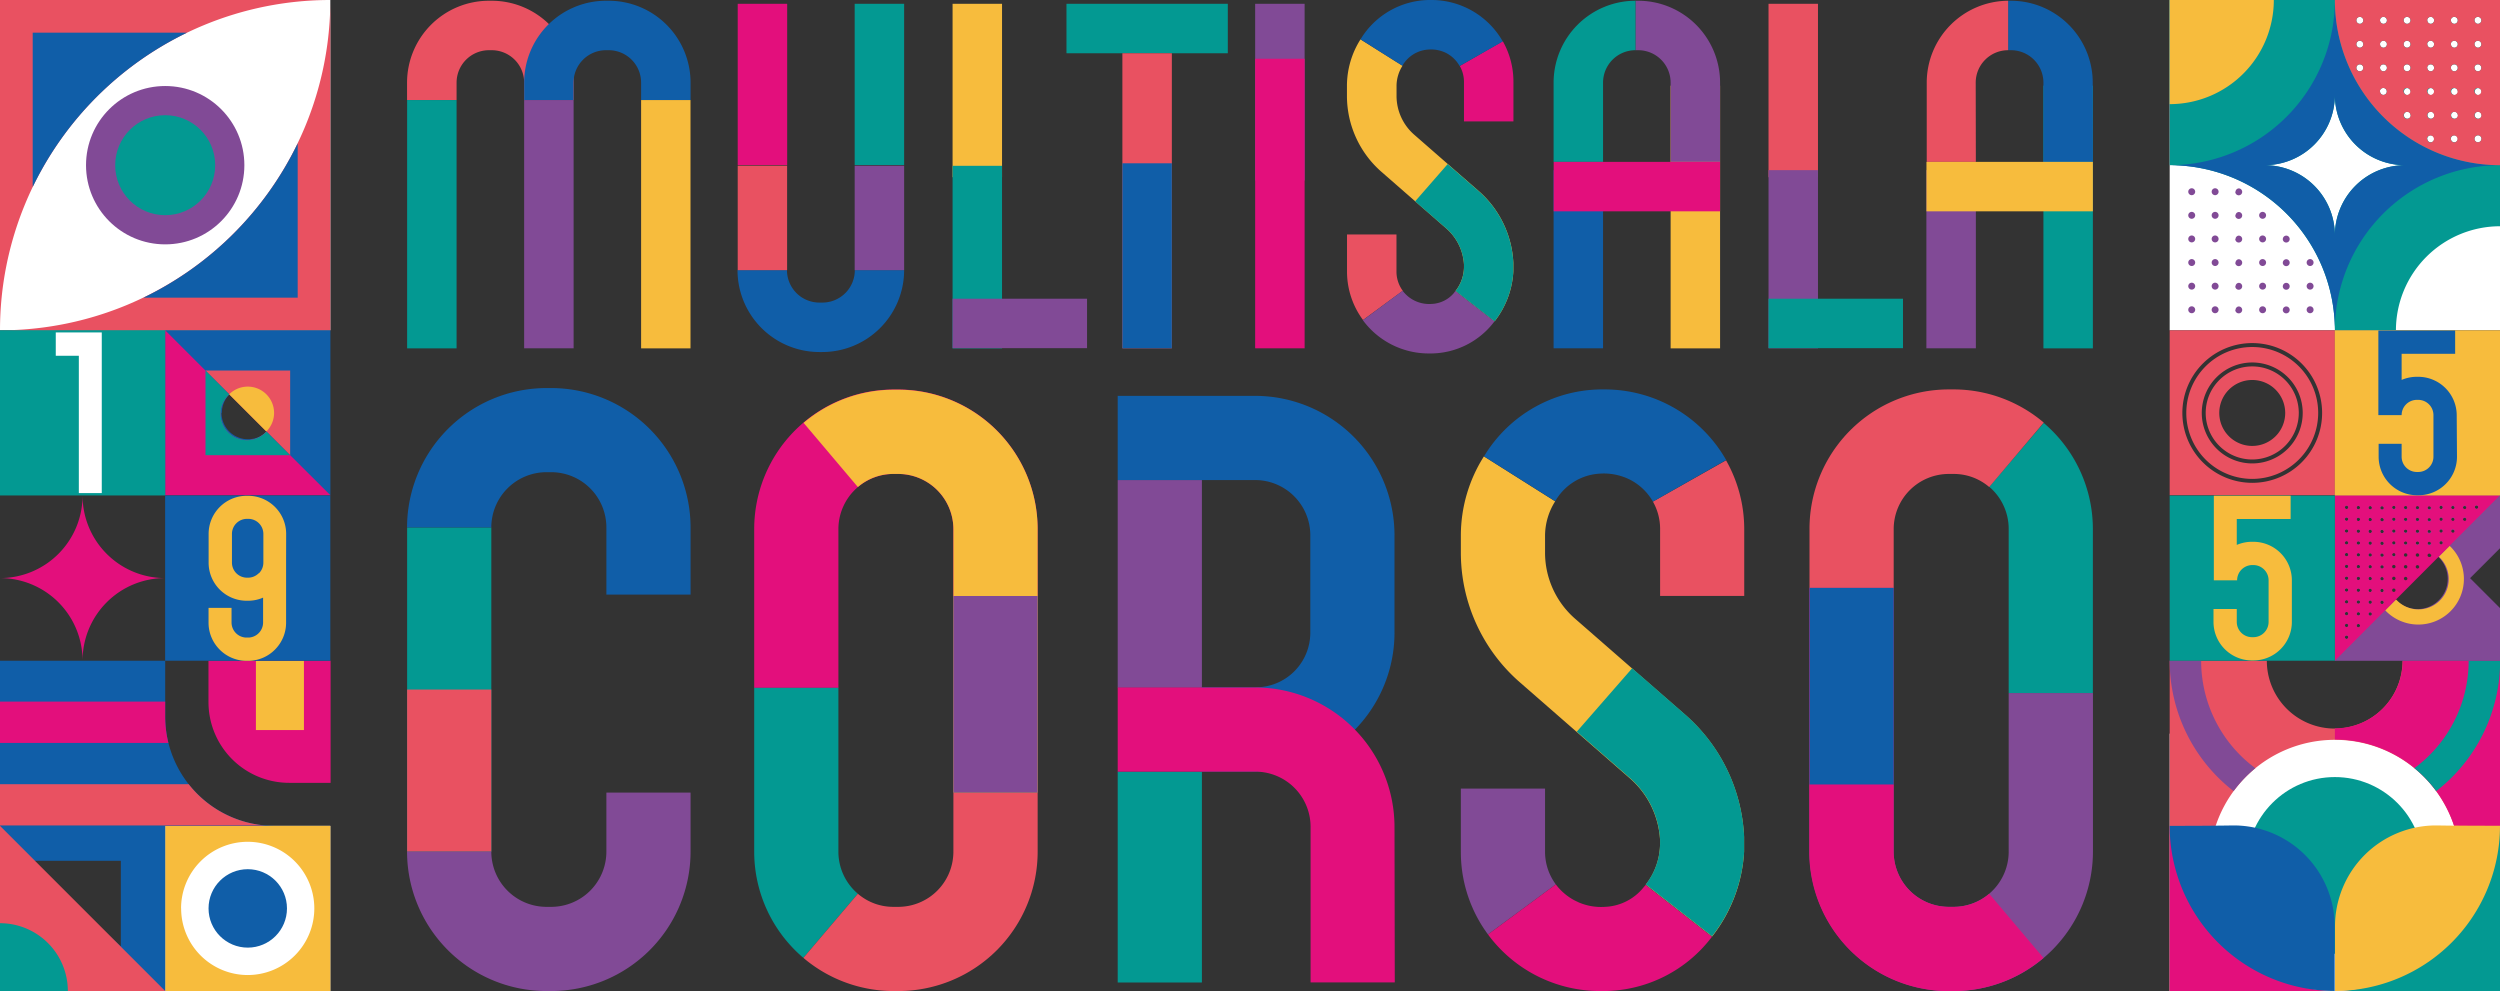 <svg xmlns="http://www.w3.org/2000/svg" xmlns:xlink="http://www.w3.org/1999/xlink" viewBox="0 0 368.5 146.08"><rect x="0" y="0" width="368.5" height="146.08" fill="#333333" stroke="none"/><defs><style>.cls-1{fill:#039992;}.cls-2{fill:#105ea8;}.cls-3{fill:#e95161;}.cls-4{fill:#f7bc3d;}.cls-5{fill:#814a96;}.cls-6{fill:#e30f7c;}.cls-7{fill:#fff;}.cls-8{clip-path:url(#clip-path);}.cls-9{clip-path:url(#clip-path-2);}.cls-10{clip-path:url(#clip-path-3);}</style><clipPath id="clip-path"><rect class="cls-1" y="48.69" width="24.35" height="24.34"></rect></clipPath><clipPath id="clip-path-2"><rect class="cls-2" x="24.34" y="73.05" width="24.35" height="24.34"></rect></clipPath><clipPath id="clip-path-3"><rect class="cls-1" x="319.81" y="73.05" width="24.35" height="24.34"></rect></clipPath></defs><title>Risorsa 3</title><g id="Livello_2" data-name="Livello 2"><g id="Livello_1-2" data-name="Livello 1"><path class="cls-2" d="M77.26,51.35v0Z"></path><path class="cls-3" d="M60,12.18A12.08,12.08,0,0,1,72.08.11h.4A12.08,12.08,0,0,1,84.55,12.18v2.57H77.26V12.18A4.78,4.78,0,0,0,72.48,7.4h-.4a4.78,4.78,0,0,0-4.78,4.78v2.57H60Z"></path><rect class="cls-1" x="60.01" y="14.75" width="7.29" height="36.6"></rect><rect class="cls-4" x="67.3" y="24.13" height="7.29"></rect><path class="cls-2" d="M94.5,51.35v0Z"></path><path class="cls-2" d="M77.26,12.18A12.08,12.08,0,0,1,89.32.11h.4a12.08,12.08,0,0,1,12.07,12.07v2.57H94.5V12.18A4.78,4.78,0,0,0,89.72,7.4h-.4a4.78,4.78,0,0,0-4.78,4.78v2.57H77.26Z"></path><polygon class="cls-5" points="77.26 14.75 84.55 14.75 84.55 14.75 84.55 51.34 77.26 51.34 77.26 14.75"></polygon><rect class="cls-4" x="94.5" y="14.75" width="7.28" height="36.6"></rect><rect class="cls-4" x="84.55" y="24.13" height="7.29"></rect><polygon class="cls-1" points="133.27 24.32 133.27 27.79 133.27 0.56 125.98 0.56 125.98 24.32 125.98 24.32 133.27 24.32"></polygon><path class="cls-2" d="M133.27,39.82H126a4.78,4.78,0,0,1-4.78,4.78h-.4A4.78,4.78,0,0,1,116,39.82h-7.29A12.08,12.08,0,0,0,120.8,51.89h.4a12.08,12.08,0,0,0,12.07-12.07Z"></path><polygon class="cls-5" points="125.98 39.82 133.27 39.82 133.27 31.33 133.27 24.42 125.98 24.42 125.98 24.42 125.98 39.82 125.98 39.82"></polygon><rect class="cls-6" x="108.74" y="0.56" width="7.29" height="23.77"></rect><rect class="cls-3" x="108.74" y="24.42" width="7.28" height="15.4"></rect><rect class="cls-4" x="125.98" y="20.57" height="3.84"></rect><rect class="cls-4" x="140.41" y="0.56" width="7.29" height="25.56"></rect><rect class="cls-1" x="140.41" y="24.44" width="7.29" height="26.91"></rect><rect class="cls-5" x="140.41" y="44.03" width="19.82" height="7.29"></rect><rect class="cls-1" x="157.2" y="0.56" width="23.78" height="7.29"></rect><rect class="cls-3" x="165.44" y="7.85" width="7.29" height="43.49"></rect><rect class="cls-2" x="165.44" y="24.07" width="7.29" height="27.27"></rect><rect class="cls-5" x="185.01" y="0.56" width="7.29" height="26.05"></rect><rect class="cls-6" x="185.01" y="8.66" width="7.29" height="42.68"></rect><path class="cls-4" d="M208.35,44.23l.4.19Z"></path><path class="cls-3" d="M206.77,42.86a4.74,4.74,0,0,1-.93-2.84V34.56h-7.29V40a12,12,0,0,0,2.36,7.17Z"></path><path class="cls-4" d="M200.54,5.8a12.81,12.81,0,0,0-2,6.83v1.5a14.88,14.88,0,0,0,5.1,11.21l9.55,8.34a7.64,7.64,0,0,1,2.6,5.32v.4a5.79,5.79,0,0,1-1.24,3.48l5.75,4.49A13.08,13.08,0,0,0,223.07,40h0V38.75A15,15,0,0,0,218,28.19l-9.55-8.34a7.59,7.59,0,0,1-2.6-5.72v-1.5a5.61,5.61,0,0,1,.88-2.94Z"></path><path class="cls-4" d="M208.91,44.49l.09,0Z"></path><path class="cls-4" d="M209.18,44.58l.11,0Z"></path><path class="cls-6" d="M215.17,9.72a4.77,4.77,0,0,1,.62,2.36v5.81h7.29V12.07a12.08,12.08,0,0,0-1.57-6Z"></path><path class="cls-5" d="M214.37,43.11A4.52,4.52,0,0,1,211,44.8a4.89,4.89,0,0,1-4.25-1.94l-5.86,4.34a12.06,12.06,0,0,0,9.71,4.9h.4a11.8,11.8,0,0,0,9.28-4.72l-5.75-4.49-.18.22Z"></path><path class="cls-2" d="M215.17,9.72l6.34-3.61A12.1,12.1,0,0,0,211,0h-.4A12,12,0,0,0,200.54,5.8l6.17,3.89a4.75,4.75,0,0,1,3.9-2.39,5,5,0,0,1,2.53.5,4.79,4.79,0,0,1,2,1.92Z"></path><path class="cls-1" d="M220.3,47.37l-5.75-4.49a5.79,5.79,0,0,0,1.24-3.48V39a7.64,7.64,0,0,0-2.6-5.32l-4.6-4,4.79-5.49,4.6,4a15,15,0,0,1,5.09,10.56V40h0A13.08,13.08,0,0,1,220.3,47.37Z"></path><rect class="cls-4" x="246.25" y="12.63" width="7.29" height="38.72"></rect><rect class="cls-2" x="229" y="25.08" width="7.29" height="26.26"></rect><path class="cls-5" d="M253.54,23.86h-7.29V12.18a4.78,4.78,0,0,0-4.78-4.78h-.4V.11h.4a12.08,12.08,0,0,1,12.07,12.07Z"></path><path class="cls-1" d="M236.29,23.86H229V12.18A12.08,12.08,0,0,1,241.07.11V7.4a4.78,4.78,0,0,0-4.78,4.78Z"></path><rect class="cls-6" x="229.01" y="23.86" width="24.53" height="7.29"></rect><rect class="cls-3" x="260.68" y="0.56" width="7.29" height="25.56"></rect><rect class="cls-5" x="260.68" y="25.08" width="7.29" height="26.26"></rect><rect class="cls-1" x="260.68" y="44.03" width="19.82" height="7.29"></rect><rect class="cls-1" x="301.2" y="12.63" width="7.29" height="38.72"></rect><rect class="cls-5" x="283.95" y="25.08" width="7.29" height="26.26"></rect><path class="cls-2" d="M308.49,23.86H301.2V12.18a4.78,4.78,0,0,0-4.78-4.78H296V.11h.4a12.08,12.08,0,0,1,12.07,12.07Z"></path><path class="cls-3" d="M291.24,23.86H284V12.18A12.08,12.08,0,0,1,296,.11V7.4a4.78,4.78,0,0,0-4.78,4.78Z"></path><rect class="cls-4" x="283.96" y="23.86" width="24.53" height="7.29"></rect><rect class="cls-1" x="60.01" y="77.74" width="12.41" height="47.79"></rect><rect class="cls-3" x="60.01" y="101.64" width="12.41" height="23.89"></rect><path class="cls-2" d="M101.79,87.64H89.38v-9.9a8.14,8.14,0,0,0-8.14-8.14h-.68a8.14,8.14,0,0,0-8.14,8.14H60A20.57,20.57,0,0,1,80.56,57.2h.68a20.57,20.57,0,0,1,20.55,20.55v9.9Z"></path><path class="cls-5" d="M81.24,146.08h-.68A20.57,20.57,0,0,1,60,125.53H72.42a8.14,8.14,0,0,0,8.14,8.14h.68a8.14,8.14,0,0,0,8.14-8.14v-8.7h12.41v8.7A20.57,20.57,0,0,1,81.24,146.08Z"></path><rect class="cls-1" x="164.75" y="113.73" width="12.41" height="31.09"></rect><rect class="cls-5" x="164.75" y="70.76" width="12.41" height="30.62"></rect><path class="cls-2" d="M185,58.35H164.75V70.76H185a8.14,8.14,0,0,1,8.14,8.14V93.31a8.05,8.05,0,0,1-8.14,8h-7.88v12.41H185a20.48,20.48,0,0,0,20.55-20.44V78.9A20.57,20.57,0,0,0,185,58.35Z"></path><path class="cls-6" d="M205.59,144.81H193.18V121.88a8.14,8.14,0,0,0-8.14-8.14H164.75V101.33H185a20.57,20.57,0,0,1,20.55,20.55Z"></path><path class="cls-4" d="M232,132.7q.33.18.68.32Q232.35,132.88,232,132.7Z"></path><path class="cls-5" d="M229.33,130.36a8.06,8.06,0,0,1-1.59-4.83v-9.29H215.33v9.29a20.39,20.39,0,0,0,4,12.21Z"></path><path class="cls-4" d="M218.73,67.27a21.81,21.81,0,0,0-3.4,11.62v2.56A25.34,25.34,0,0,0,224,100.55l16.26,14.19a13,13,0,0,1,4.43,9.05v.69a9.86,9.86,0,0,1-2.11,5.93l9.78,7.64a22.27,22.27,0,0,0,4.72-12.52h0v-2.16a25.46,25.46,0,0,0-8.67-18L232.17,91.2a12.93,12.93,0,0,1-4.43-9.74V78.9a9.55,9.55,0,0,1,1.49-5Z"></path><path class="cls-4" d="M233,133.14l.15.06Z"></path><path class="cls-4" d="M233.43,133.3l.18.05Z"></path><path class="cls-3" d="M243.64,73.94a8.13,8.13,0,0,1,1.06,4v9.9H257.1V78a20.56,20.56,0,0,0-2.68-10.15Z"></path><path class="cls-6" d="M242.27,130.79a7.69,7.69,0,0,1-5.71,2.88,8.33,8.33,0,0,1-7.23-3.31l-10,7.38a20.54,20.54,0,0,0,16.53,8.34h.68a20.1,20.1,0,0,0,15.8-8l-9.78-7.64Z"></path><path class="cls-2" d="M243.64,73.94l10.79-6.14a20.6,20.6,0,0,0-17.87-10.4h-.68a20.39,20.39,0,0,0-17.14,9.87l10.5,6.61a8.09,8.09,0,0,1,6.64-4.07,8.59,8.59,0,0,1,4.31.86,8.16,8.16,0,0,1,3.45,3.27Z"></path><path class="cls-1" d="M252.36,138l-9.78-7.64a9.86,9.86,0,0,0,2.11-5.93v-.69a13,13,0,0,0-4.43-9.05l-7.84-6.84,8.16-9.35,7.84,6.84a25.46,25.46,0,0,1,8.67,18v2.16h0A22.27,22.27,0,0,1,252.36,138Z"></path><path class="cls-1" d="M126.45,131.74a8.13,8.13,0,0,1-2.87-6.2V101.32H111.17v24.21a20.52,20.52,0,0,0,7.25,15.66Z"></path><path class="cls-6" d="M152.94,87.85V78A20.57,20.57,0,0,0,132.4,57.41h-.68A20.57,20.57,0,0,0,111.17,78v23.37h12.41V78a8.14,8.14,0,0,1,8.14-8.14h.68A8.14,8.14,0,0,1,140.53,78v9.9Z"></path><path class="cls-3" d="M118.42,141.19a20.57,20.57,0,0,0,13.3,4.89h.68a20.55,20.55,0,0,0,20.55-20.55v-8.7H140.53v8.7a8.13,8.13,0,0,1-8.14,8.14h-.68a8,8,0,0,1-5.26-1.93Z"></path><path class="cls-4" d="M152.94,116.83H140.53V78a8.14,8.14,0,0,0-8.14-8.14h-.68a8,8,0,0,0-5.26,1.93l-8-9.46a20.56,20.56,0,0,1,13.3-4.89h.68A20.55,20.55,0,0,1,152.95,78v38.88Z"></path><polyline class="cls-5" points="152.94 87.85 140.53 87.85 140.53 116.83 152.94 116.83 152.94 116.83"></polyline><path class="cls-1" d="M293.21,71.75a8.13,8.13,0,0,1,2.87,6.2v24.21h12.41V78a20.52,20.52,0,0,0-7.25-15.66Z"></path><path class="cls-5" d="M266.72,115.63v9.9a20.57,20.57,0,0,0,20.55,20.55h.68a20.57,20.57,0,0,0,20.55-20.55V102.16H296.08v23.37a8.14,8.14,0,0,1-8.14,8.14h-.68a8.14,8.14,0,0,1-8.14-8.14v-9.9Z"></path><path class="cls-3" d="M301.25,62.29a20.57,20.57,0,0,0-13.3-4.89h-.68A20.55,20.55,0,0,0,266.72,78v8.7h12.41V78a8.13,8.13,0,0,1,8.14-8.14h.68a8,8,0,0,1,5.26,1.93Z"></path><path class="cls-6" d="M266.72,86.65h12.41v38.88a8.14,8.14,0,0,0,8.14,8.14h.68a8,8,0,0,0,5.26-1.93l8,9.46a20.56,20.56,0,0,1-13.3,4.89h-.68a20.55,20.55,0,0,1-20.55-20.55V86.65Z"></path><polyline class="cls-2" points="266.72 115.63 279.13 115.63 279.13 86.65 266.72 86.65 266.72 86.65"></polyline><path class="cls-6" d="M24.35,85.21A12.17,12.17,0,0,1,12.17,73h0A12.17,12.17,0,0,1,0,85.21,12.17,12.17,0,0,1,12.17,97.39,12.17,12.17,0,0,1,24.35,85.21Z"></path><rect class="cls-7" width="48.69" height="48.69"></rect><path class="cls-3" d="M48.69,48.69H0A48.69,48.69,0,0,0,48.69,0ZM48.69,0H0V48.69A48.69,48.69,0,0,1,48.69,0Z"></path><path class="cls-2" d="M21.14,43.88H43.88V21.14A48.89,48.89,0,0,1,21.14,43.88Z"></path><path class="cls-2" d="M27.56,4.82H4.82V27.56A48.89,48.89,0,0,1,27.56,4.82Z"></path><circle class="cls-5" cx="24.35" cy="24.35" r="11.67"></circle><circle class="cls-1" cx="24.35" cy="24.35" r="7.37"></circle><path class="cls-7" d="M48.69,121.73H24.35v24.35H48.69Z"></path><path class="cls-4" d="M48.69,121.73H24.35v24.35H48.69Zm-22,12.17a9.82,9.82,0,1,1,9.82,9.82A9.82,9.82,0,0,1,26.7,133.9Z"></path><circle class="cls-2" cx="36.52" cy="133.9" r="5.78"></circle><path class="cls-2" d="M40.47,121.73a16.12,16.12,0,0,1-16.12-16.12V97.39H0v24.35H24.35"></path><path class="cls-6" d="M24.35,105.61v-2.19H0v6.09H24.82A16.15,16.15,0,0,1,24.35,105.61Z"></path><path class="cls-3" d="M27.81,115.59H0v6.09H39.15A16.09,16.09,0,0,1,27.81,115.59Z"></path><path class="cls-6" d="M42.62,97.39h6.07a0,0,0,0,1,0,0v18a0,0,0,0,1,0,0h-18a0,0,0,0,1,0,0v-6.07A11.9,11.9,0,0,1,42.62,97.39Z" transform="translate(-66.66 146.08) rotate(-90)"></path><rect class="cls-4" x="36.17" y="98.97" width="10.2" height="7.08" transform="translate(143.77 61.24) rotate(90)"></rect><path class="cls-2" d="M48.7,48.69H24.35V73H48.7Zm-16,12.17a3.88,3.88,0,1,1,3.88,3.88A3.88,3.88,0,0,1,32.65,60.86Z"></path><polygon class="cls-3" points="42.77 67.1 42.77 54.62 30.29 54.62 30.29 54.62 42.77 67.1 42.77 67.1"></polygon><path class="cls-4" d="M40.4,60.86a3.88,3.88,0,0,0-6.62-2.74l5.48,5.48A3.86,3.86,0,0,0,40.4,60.86Z"></path><path class="cls-6" d="M38.59,62.93l.67.67a3.88,3.88,0,1,1-5.48-5.48l-9.43-9.43V73H48.7Z"></path><path class="cls-1" d="M39.27,63.6a3.88,3.88,0,1,1-5.48-5.48l-3.5-3.5h0V67.1H42.76Z"></path><path class="cls-2" d="M24.35,146.08V121.73H0v24.35Zm-6.54-19.2V139.5L3.94,126.88Z"></path><polygon class="cls-3" points="0 121.73 24.35 146.08 0 146.08 0 121.73"></polygon><path class="cls-1" d="M10,146.08a10,10,0,0,0-10-10v10Z"></path><rect class="cls-1" y="48.69" width="24.35" height="24.34"></rect><g class="cls-8"><path class="cls-7" d="M15,49V72.68H11.62V52.44H8.22V49Z"></path></g><rect class="cls-2" x="24.34" y="73.05" width="24.35" height="24.34"></rect><g class="cls-9"><path class="cls-4" d="M42.17,82.86h0v8.9a5.6,5.6,0,0,1-1.65,4h0a5.57,5.57,0,0,1-3.68,1.64h-.77a5.58,5.58,0,0,1-3.68-1.64h0a5.6,5.6,0,0,1-1.65-4V89.6h3.39v2.16a2.23,2.23,0,0,0,2,2.21h.65a2.23,2.23,0,0,0,2-2.21V88.09a5.59,5.59,0,0,1-2.22.46h-.19a5.61,5.61,0,0,1-5.62-5.62V78.7a5.62,5.62,0,0,1,5.62-5.62h.19a5.62,5.62,0,0,1,5.62,5.62Zm-4,1.64a2.21,2.21,0,0,0,.65-1.57V78.7a2.22,2.22,0,0,0-2.22-2.22h-.19a2.21,2.21,0,0,0-1.57.65l-1.2-1.2,1.2,1.2a2.21,2.21,0,0,0-.65,1.57v4.23a2.22,2.22,0,0,0,2.22,2.22h.19A2.21,2.21,0,0,0,38.13,84.5Z"></path></g><rect class="cls-7" x="319.81" width="48.69" height="48.69"></rect><path class="cls-1" d="M368.5,33.35V0H319.81V24.35a24.35,24.35,0,0,1,24.35,24.35h9A15.35,15.35,0,0,1,368.5,33.35Zm-2.74-12.89a.51.51,0,1,1-.51-.51A.51.51,0,0,1,365.77,20.46Zm-3.48,0a.51.51,0,1,1-.51-.51A.51.51,0,0,1,362.28,20.46Zm-3.48,0a.51.51,0,1,1-.51-.51A.51.51,0,0,1,358.8,20.46Zm7-3.48a.51.51,0,1,1-.51-.51A.51.51,0,0,1,365.77,17Zm-3.48,0a.51.51,0,1,1-.51-.51A.51.51,0,0,1,362.28,17Zm-3.48,0a.51.51,0,1,1-.51-.51A.51.51,0,0,1,358.8,17Zm-3.48,0a.51.51,0,1,1-.51-.51A.51.51,0,0,1,355.31,17Zm10.45-3.48a.51.51,0,1,1-.51-.51A.51.51,0,0,1,365.77,13.49Zm-3.48,0a.51.51,0,1,1-.51-.51A.51.51,0,0,1,362.28,13.49Zm-3.48,0a.51.51,0,1,1-.51-.51A.51.51,0,0,1,358.8,13.49Zm-3.48,0a.51.51,0,1,1-.51-.51A.51.51,0,0,1,355.31,13.49ZM347.33,3a.51.51,0,1,1,.51.51A.51.51,0,0,1,347.33,3Zm3.48,0a.51.51,0,1,1,.51.51A.51.51,0,0,1,350.82,3Zm3.48,0a.51.51,0,1,1,.51.51A.51.51,0,0,1,354.3,3Zm3.48,0a.51.51,0,1,1,.51.51A.51.51,0,0,1,357.79,3Zm3.48,0a.51.51,0,1,1,.51.51A.51.51,0,0,1,361.27,3Zm3.48,0a.51.51,0,1,1,.51.51A.51.51,0,0,1,364.75,3ZM347.33,6.52a.51.51,0,1,1,.51.51A.51.51,0,0,1,347.33,6.52Zm3.48,0a.51.51,0,1,1,.51.51A.51.51,0,0,1,350.82,6.52Zm3.48,0a.51.51,0,1,1,.51.51A.51.51,0,0,1,354.3,6.52Zm3.48,0a.51.51,0,1,1,.51.51A.51.51,0,0,1,357.79,6.52Zm3.48,0a.51.51,0,1,1,.51.51A.51.51,0,0,1,361.27,6.52Zm3.48,0a.51.51,0,1,1,.51.51A.51.51,0,0,1,364.75,6.52ZM347.33,10a.51.51,0,1,1,.51.51A.51.51,0,0,1,347.33,10Zm3.48,0a.51.51,0,1,1,.51.51A.51.51,0,0,1,350.82,10Zm3.48,0a.51.51,0,1,1,.51.51A.51.51,0,0,1,354.3,10Zm3.48,0a.51.51,0,1,1,.51.51A.51.51,0,0,1,357.79,10Zm3.48,0a.51.51,0,1,1,.51.51A.51.51,0,0,1,361.27,10Zm3.48,0a.51.51,0,1,1,.51.51A.51.51,0,0,1,364.75,10Zm-13.94,3.48a.51.51,0,1,1,.51.51A.51.51,0,0,1,350.82,13.49Zm-17,10.86A10.35,10.35,0,0,0,344.16,14a10.35,10.35,0,0,0,10.35,10.35A10.35,10.35,0,0,0,344.16,34.7,10.35,10.35,0,0,0,333.81,24.35Z"></path><path class="cls-4" d="M319.81,0h15.35a15.35,15.35,0,0,1-15.35,15.35Z"></path><path class="cls-2" d="M368.5,24.35A24.35,24.35,0,0,1,344.16,0a24.35,24.35,0,0,1-24.34,24.35,24.35,24.35,0,0,1,24.34,24.35A24.35,24.35,0,0,1,368.5,24.35Zm-34.7,0A10.35,10.35,0,0,0,344.16,14a10.35,10.35,0,0,0,10.35,10.35A10.35,10.35,0,0,0,344.16,34.7,10.35,10.35,0,0,0,333.81,24.35Z"></path><path class="cls-3" d="M368.5,0H344.16A24.35,24.35,0,0,0,368.5,24.35Zm-2.74,20.46a.51.51,0,1,1-.51-.51A.51.51,0,0,1,365.77,20.46ZM347.33,3a.51.51,0,1,1,.51.51A.51.51,0,0,1,347.33,3Zm3.48,0a.51.51,0,1,1,.51.51A.51.51,0,0,1,350.82,3Zm3.48,0a.51.51,0,1,1,.51.51A.51.51,0,0,1,354.3,3Zm3.48,0a.51.51,0,1,1,.51.51A.51.51,0,0,1,357.79,3Zm3.48,0a.51.51,0,1,1,.51.51A.51.51,0,0,1,361.27,3Zm3.48,0a.51.51,0,1,1,.51.51A.51.51,0,0,1,364.75,3ZM347.33,6.52a.51.51,0,1,1,.51.51A.51.51,0,0,1,347.33,6.52Zm3.48,0a.51.51,0,1,1,.51.51A.51.51,0,0,1,350.82,6.52Zm3.48,0a.51.51,0,1,1,.51.51A.51.51,0,0,1,354.3,6.52Zm3.48,0a.51.51,0,1,1,.51.51A.51.51,0,0,1,357.79,6.52Zm3.48,0a.51.51,0,1,1,.51.51A.51.51,0,0,1,361.27,6.52Zm3.48,0a.51.51,0,1,1,.51.51A.51.51,0,0,1,364.75,6.52ZM347.33,10a.51.51,0,1,1,.51.51A.51.51,0,0,1,347.33,10Zm3.48,0a.51.51,0,1,1,.51.51A.51.51,0,0,1,350.82,10Zm3.48,0a.51.51,0,1,1,.51.51A.51.51,0,0,1,354.3,10Zm3.48,0a.51.51,0,1,1,.51.51A.51.51,0,0,1,357.79,10Zm3.48,0a.51.51,0,1,1,.51.51A.51.51,0,0,1,361.27,10Zm3.48,0a.51.51,0,1,1,.51.51A.51.51,0,0,1,364.75,10Zm-13.94,3.48a.51.51,0,1,1,.51.51A.51.51,0,0,1,350.82,13.49Zm3.48,0a.51.51,0,1,1,.51.51A.51.51,0,0,1,354.3,13.49Zm3.48,0a.51.51,0,1,1,.51.51A.51.51,0,0,1,357.79,13.49Zm3.48,0a.51.51,0,1,1,.51.51A.51.51,0,0,1,361.27,13.49Zm3.48,0a.51.51,0,1,1,.51.51A.51.51,0,0,1,364.75,13.49ZM354.3,17a.51.51,0,1,1,.51.51A.51.51,0,0,1,354.3,17Zm3.48,0a.51.51,0,1,1,.51.51A.51.51,0,0,1,357.79,17Zm3.48,0a.51.51,0,1,1,.51.51A.51.51,0,0,1,361.27,17Zm3.48,0a.51.51,0,1,1,.51.51A.51.51,0,0,1,364.75,17Zm-7,3.48a.51.51,0,1,1,.51.51A.51.51,0,0,1,357.79,20.46Zm3.48,0a.51.51,0,1,1,.51.51A.51.51,0,0,1,361.27,20.46Z"></path><path class="cls-5" d="M322.55,45.66a.51.51,0,1,0,.51-.51A.51.51,0,0,0,322.55,45.66Zm0-3.48a.51.51,0,1,0,.51-.51A.51.51,0,0,0,322.55,42.18Zm0-3.48a.51.51,0,1,0,.51-.51A.51.51,0,0,0,322.55,38.69Zm0-3.48a.51.51,0,1,0,.51-.51A.51.51,0,0,0,322.55,35.21Zm0-3.48a.51.51,0,1,0,.51-.51A.51.51,0,0,0,322.55,31.72Zm0-3.48a.51.51,0,1,0,.51-.51A.51.51,0,0,0,322.55,28.24ZM326,45.66a.51.51,0,1,0,.51-.51A.51.51,0,0,0,326,45.66Zm0-3.48a.51.51,0,1,0,.51-.51A.51.51,0,0,0,326,42.18Zm0-3.48a.51.51,0,1,0,.51-.51A.51.51,0,0,0,326,38.69Zm0-3.48a.51.51,0,1,0,.51-.51A.51.51,0,0,0,326,35.21Zm0-3.48a.51.51,0,1,0,.51-.51A.51.51,0,0,0,326,31.72Zm0-3.48a.51.51,0,1,0,.51-.51A.51.51,0,0,0,326,28.24Zm3.48,17.42a.51.51,0,1,0,.51-.51A.51.51,0,0,0,329.52,45.66Zm0-3.48a.51.51,0,1,0,.51-.51A.51.51,0,0,0,329.52,42.18Zm0-3.48a.51.51,0,1,0,.51-.51A.51.51,0,0,0,329.52,38.69Zm0-3.48a.51.51,0,1,0,.51-.51A.51.51,0,0,0,329.52,35.21Zm0-3.48a.51.51,0,1,0,.51-.51A.51.51,0,0,0,329.52,31.72Zm0-3.48a.51.51,0,1,0,.51-.51A.51.51,0,0,0,329.52,28.24ZM333,45.66a.51.51,0,1,0,.51-.51A.51.51,0,0,0,333,45.66Zm0-3.48a.51.51,0,1,0,.51-.51A.51.51,0,0,0,333,42.18Zm0-3.48a.51.51,0,1,0,.51-.51A.51.51,0,0,0,333,38.69Zm0-3.48a.51.51,0,1,0,.51-.51A.51.51,0,0,0,333,35.21Zm0-3.48a.51.51,0,1,0,.51-.51A.51.51,0,0,0,333,31.72Zm3.48,13.94a.51.51,0,1,0,.51-.51A.51.51,0,0,0,336.49,45.66Zm0-3.48a.51.51,0,1,0,.51-.51A.51.51,0,0,0,336.49,42.18Zm0-3.48a.51.51,0,1,0,.51-.51A.51.51,0,0,0,336.49,38.69Zm0-3.48a.51.51,0,1,0,.51-.51A.51.51,0,0,0,336.49,35.21ZM340,45.66a.51.51,0,1,0,.51-.51A.51.51,0,0,0,340,45.66Zm0-3.48a.51.51,0,1,0,.51-.51A.51.51,0,0,0,340,42.18Zm0-3.48a.51.51,0,1,0,.51-.51A.51.51,0,0,0,340,38.69Z"></path><rect class="cls-7" x="319.81" y="108.14" width="48.69" height="37.94"></rect><path class="cls-3" d="M362.67,127.56a18.51,18.51,0,1,0-18.52,18.51H319.81V97.39h14.32a10,10,0,1,0,20,0H368.5v48.69H344.16A18.51,18.51,0,0,0,362.67,127.56Z"></path><path class="cls-6" d="M344.16,109v-1.64a10,10,0,0,0,10-10H368.5v24.34h-6.77A18.52,18.52,0,0,0,344.16,109Z"></path><path class="cls-6" d="M325.64,127.56h0l-5.83-5.83v24.35h24.34A18.51,18.51,0,0,1,325.64,127.56Z"></path><path class="cls-1" d="M362.67,127.56a18.51,18.51,0,0,1-18.51,18.51H368.5V121.73l-5.83,5.83Z"></path><path class="cls-1" d="M355.88,113.23a19.68,19.68,0,0,0,8-15.85h4.64a24.3,24.3,0,0,1-9.42,19.23A18.62,18.62,0,0,0,355.88,113.23Z"></path><path class="cls-5" d="M332.44,113.23a18.62,18.62,0,0,0-3.21,3.38,24.3,24.3,0,0,1-9.42-19.23h4.64A19.68,19.68,0,0,0,332.44,113.23Z"></path><circle class="cls-1" cx="344.16" cy="127.56" r="13.02"></circle><path class="cls-2" d="M319.81,121.73h0c2.23,0,5.7,0,9.32-.06a14.89,14.89,0,0,1,15,14.88v9.52h0A24.35,24.35,0,0,1,319.81,121.73Z"></path><path class="cls-4" d="M368.5,121.73h0c-2.23,0-5.7,0-9.32-.06a14.89,14.89,0,0,0-15,14.88v9.52h0A24.35,24.35,0,0,0,368.5,121.73Z"></path><path class="cls-3" d="M338.84,60.87A6.86,6.86,0,1,0,332,67.73,6.87,6.87,0,0,0,338.84,60.87Zm-11.72,0A4.86,4.86,0,1,1,332,65.73,4.86,4.86,0,0,1,327.12,60.87Z"></path><path class="cls-3" d="M341.7,60.87A9.72,9.72,0,1,0,332,70.59,9.73,9.73,0,0,0,341.7,60.87Zm-17.16,0A7.44,7.44,0,1,1,332,68.31,7.45,7.45,0,0,1,324.54,60.87Z"></path><path class="cls-3" d="M344.16,48.69H319.81V73h24.35ZM321.68,60.87A10.3,10.3,0,1,1,332,71.17,10.31,10.31,0,0,1,321.68,60.87Z"></path><path class="cls-5" d="M368.5,80.81l-4.41,4.41,4.41,4.41v7.77H344.16V73H368.5Zm-8.94-6a.25.25,0,1,0,.25-.25A.25.25,0,0,0,359.56,74.76Zm0,1.74a.25.25,0,1,0,.25-.25A.25.25,0,0,0,359.56,76.5Zm0,1.74a.25.25,0,1,0,.25-.25A.25.25,0,0,0,359.56,78.24Zm0,1.74a.25.25,0,1,0,.25-.25A.25.25,0,0,0,359.56,80Zm-1.74-5.23a.25.25,0,1,0,.25-.25A.25.25,0,0,0,357.82,74.76Zm0,1.74a.25.25,0,1,0,.25-.25A.25.25,0,0,0,357.82,76.5Zm0,1.74a.25.25,0,1,0,.25-.25A.25.25,0,0,0,357.82,78.24Zm0,1.74a.25.25,0,1,0,.25-.25A.25.25,0,0,0,357.82,80Zm-1.74-5.23a.25.25,0,1,0,.25-.25A.25.25,0,0,0,356.08,74.76Zm0,1.74a.25.25,0,1,0,.25-.25A.25.25,0,0,0,356.08,76.5Zm0,1.74a.25.25,0,1,0,.25-.25A.25.25,0,0,0,356.08,78.24Zm0,1.74a.25.25,0,1,0,.25-.25A.25.25,0,0,0,356.08,80Zm-1.74-5.23a.25.25,0,1,0,.25-.25A.25.25,0,0,0,354.33,74.76Zm0,1.74a.25.25,0,1,0,.25-.25A.25.25,0,0,0,354.33,76.5Zm0,1.74a.25.25,0,1,0,.25-.25A.25.25,0,0,0,354.33,78.24Zm0,1.74a.25.25,0,1,0,.25-.25A.25.25,0,0,0,354.33,80Zm-1.74-5.23a.25.25,0,1,0,.25-.25A.25.25,0,0,0,352.59,74.76Zm0,1.74a.25.25,0,1,0,.25-.25A.25.25,0,0,0,352.59,76.5Zm0,1.74a.25.25,0,1,0,.25-.25A.25.25,0,0,0,352.59,78.24Zm0,1.74a.25.25,0,1,0,.25-.25A.25.25,0,0,0,352.59,80Zm0,1.74a.25.25,0,1,0,.25-.25A.25.25,0,0,0,352.59,81.73Zm-6.46,12.2a.25.25,0,1,0-.25.25A.25.25,0,0,0,346.13,93.93Zm0-1.74a.25.25,0,1,0-.25.25A.25.25,0,0,0,346.13,92.18Zm0-1.74a.25.25,0,1,0-.25.25A.25.25,0,0,0,346.13,90.44Zm0-1.74a.25.25,0,1,0-.25.25A.25.25,0,0,0,346.13,88.7Zm0-1.74a.25.25,0,1,0-.25.25A.25.25,0,0,0,346.13,87Zm0-1.74a.25.25,0,1,0-.25.25A.25.25,0,0,0,346.13,85.21Zm0-1.74a.25.25,0,1,0-.25.25A.25.25,0,0,0,346.13,83.47Zm0-1.74a.25.25,0,1,0-.25.25A.25.25,0,0,0,346.13,81.73Zm0-1.74a.25.25,0,1,0-.25.25A.25.25,0,0,0,346.13,80Zm0-1.74a.25.25,0,1,0-.25.25A.25.25,0,0,0,346.13,78.24Zm0-1.74a.25.25,0,1,0-.25.25A.25.25,0,0,0,346.13,76.5Zm0-1.74a.25.25,0,1,0-.25.25A.25.25,0,0,0,346.13,74.76Zm1.74,17.43a.25.25,0,1,0-.25.25A.25.25,0,0,0,347.87,92.18Zm0-1.74a.25.25,0,1,0-.25.25A.25.25,0,0,0,347.87,90.44Zm0-1.74a.25.25,0,1,0-.25.25A.25.25,0,0,0,347.87,88.7Zm0-1.74a.25.25,0,1,0-.25.25A.25.25,0,0,0,347.87,87Zm0-1.74a.25.25,0,1,0-.25.25A.25.25,0,0,0,347.87,85.21Zm0-1.74a.25.25,0,1,0-.25.25A.25.25,0,0,0,347.87,83.47Zm0-1.74a.25.25,0,1,0-.25.25A.25.25,0,0,0,347.87,81.73Zm0-1.74a.25.25,0,1,0-.25.25A.25.25,0,0,0,347.87,80Zm0-1.74a.25.25,0,1,0-.25.25A.25.25,0,0,0,347.87,78.24Zm0-1.74a.25.25,0,1,0-.25.25A.25.25,0,0,0,347.87,76.5Zm0-1.74a.25.25,0,1,0-.25.25A.25.25,0,0,0,347.87,74.76Zm1.74,15.68a.25.25,0,1,0-.25.25A.25.25,0,0,0,349.61,90.44Zm0-1.74a.25.25,0,1,0-.25.25A.25.25,0,0,0,349.61,88.7Zm0-1.74a.25.25,0,1,0-.25.25A.25.25,0,0,0,349.61,87Zm0-1.74a.25.25,0,1,0-.25.25A.25.25,0,0,0,349.61,85.21Zm0-1.74a.25.25,0,1,0-.25.25A.25.25,0,0,0,349.61,83.47Zm0-1.74a.25.25,0,1,0-.25.25A.25.25,0,0,0,349.61,81.73Zm0-1.74a.25.25,0,1,0-.25.25A.25.25,0,0,0,349.61,80Zm0-1.74a.25.25,0,1,0-.25.25A.25.25,0,0,0,349.61,78.24Zm0-1.74a.25.25,0,1,0-.25.25A.25.25,0,0,0,349.61,76.5Zm0-1.74a.25.25,0,1,0-.25.25A.25.25,0,0,0,349.61,74.76Zm1.74,13.94a.25.25,0,1,0-.25.25A.25.25,0,0,0,351.36,88.7Zm0-1.74a.25.25,0,1,0-.25.25A.25.25,0,0,0,351.36,87Zm0-1.74a.25.25,0,1,0-.25.25A.25.25,0,0,0,351.36,85.21Zm0-1.74a.25.25,0,1,0-.25.25A.25.25,0,0,0,351.36,83.47Zm0-1.74a.25.25,0,1,0-.25.25A.25.25,0,0,0,351.36,81.73Zm0-1.74a.25.25,0,1,0-.25.25A.25.25,0,0,0,351.36,80Zm0-1.74a.25.25,0,1,0-.25.25A.25.25,0,0,0,351.36,78.24Zm0-1.74a.25.25,0,1,0-.25.25A.25.25,0,0,0,351.36,76.5Zm0-1.74a.25.25,0,1,0-.25.25A.25.25,0,0,0,351.36,74.76Zm9.43,10.46a4.46,4.46,0,1,0-4.46,4.46A4.46,4.46,0,0,0,360.79,85.21Zm1-7a.25.25,0,1,0-.25.25A.25.25,0,0,0,361.81,78.24Zm0-1.74a.25.25,0,1,0-.25.25A.25.25,0,0,0,361.81,76.5Zm0-1.74a.25.25,0,1,0-.25.25A.25.25,0,0,0,361.81,74.76Zm1.74,1.74a.25.25,0,1,0-.25.25A.25.25,0,0,0,363.55,76.5Zm0-1.74a.25.25,0,1,0-.25.25A.25.25,0,0,0,363.55,74.76Zm1.74,0A.25.25,0,1,0,365,75,.25.25,0,0,0,365.3,74.76Z"></path><path class="cls-4" d="M361.08,80.46l-1.6,1.6a4.46,4.46,0,1,1-6.3,6.3l-1.6,1.6a6.72,6.72,0,1,0,9.5-9.5Z"></path><path class="cls-6" d="M368.5,73,344.16,97.39V73ZM346.13,93.93a.25.25,0,1,0-.25.25A.25.25,0,0,0,346.13,93.93Zm0-1.74a.25.25,0,1,0-.25.25A.25.25,0,0,0,346.13,92.18Zm0-1.74a.25.25,0,1,0-.25.25A.25.25,0,0,0,346.13,90.44Zm0-1.74a.25.25,0,1,0-.25.25A.25.25,0,0,0,346.13,88.7Zm0-1.74a.25.25,0,1,0-.25.25A.25.25,0,0,0,346.13,87Zm0-1.74a.25.25,0,1,0-.25.25A.25.25,0,0,0,346.13,85.21Zm0-1.74a.25.25,0,1,0-.25.25A.25.25,0,0,0,346.13,83.47Zm0-1.74a.25.25,0,1,0-.25.25A.25.25,0,0,0,346.13,81.73Zm0-1.74a.25.25,0,1,0-.25.25A.25.25,0,0,0,346.13,80Zm0-1.74a.25.25,0,1,0-.25.25A.25.25,0,0,0,346.13,78.24Zm0-1.74a.25.25,0,1,0-.25.25A.25.25,0,0,0,346.13,76.5Zm0-1.74a.25.25,0,1,0-.25.25A.25.25,0,0,0,346.13,74.76Zm1.74,17.43a.25.25,0,1,0-.25.25A.25.25,0,0,0,347.87,92.18Zm0-1.74a.25.25,0,1,0-.25.25A.25.25,0,0,0,347.87,90.44Zm0-1.74a.25.25,0,1,0-.25.25A.25.25,0,0,0,347.87,88.7Zm0-1.74a.25.25,0,1,0-.25.25A.25.25,0,0,0,347.87,87Zm0-1.74a.25.25,0,1,0-.25.25A.25.25,0,0,0,347.87,85.21Zm0-1.74a.25.25,0,1,0-.25.25A.25.25,0,0,0,347.87,83.47Zm0-1.74a.25.25,0,1,0-.25.25A.25.25,0,0,0,347.87,81.73Zm0-1.74a.25.25,0,1,0-.25.25A.25.25,0,0,0,347.87,80Zm0-1.74a.25.25,0,1,0-.25.25A.25.25,0,0,0,347.87,78.24Zm0-1.74a.25.25,0,1,0-.25.25A.25.25,0,0,0,347.87,76.5Zm0-1.74a.25.25,0,1,0-.25.25A.25.25,0,0,0,347.87,74.76Zm1.74,15.68a.25.25,0,1,0-.25.25A.25.25,0,0,0,349.61,90.44Zm0-1.74a.25.25,0,1,0-.25.25A.25.25,0,0,0,349.61,88.7Zm0-1.74a.25.25,0,1,0-.25.25A.25.25,0,0,0,349.61,87Zm0-1.74a.25.25,0,1,0-.25.25A.25.25,0,0,0,349.61,85.21Zm0-1.74a.25.25,0,1,0-.25.25A.25.25,0,0,0,349.61,83.47Zm0-1.74a.25.25,0,1,0-.25.25A.25.25,0,0,0,349.61,81.73Zm0-1.74a.25.25,0,1,0-.25.25A.25.25,0,0,0,349.61,80Zm0-1.74a.25.25,0,1,0-.25.25A.25.25,0,0,0,349.61,78.24Zm0-1.74a.25.25,0,1,0-.25.25A.25.25,0,0,0,349.61,76.5Zm0-1.74a.25.25,0,1,0-.25.25A.25.25,0,0,0,349.61,74.76Zm1.74,13.94a.25.25,0,1,0-.25.25A.25.25,0,0,0,351.36,88.7Zm0-1.74a.25.25,0,1,0-.25.25A.25.25,0,0,0,351.36,87Zm0-1.74a.25.25,0,1,0-.25.25A.25.25,0,0,0,351.36,85.21Zm0-1.74a.25.25,0,1,0-.25.25A.25.25,0,0,0,351.36,83.47Zm0-1.74a.25.25,0,1,0-.25.25A.25.25,0,0,0,351.36,81.73Zm0-1.74a.25.25,0,1,0-.25.25A.25.25,0,0,0,351.36,80Zm0-1.74a.25.25,0,1,0-.25.25A.25.25,0,0,0,351.36,78.24Zm0-1.74a.25.25,0,1,0-.25.25A.25.25,0,0,0,351.36,76.5Zm0-1.74a.25.25,0,1,0-.25.25A.25.25,0,0,0,351.36,74.76ZM353.1,87a.25.25,0,1,0-.25.25A.25.25,0,0,0,353.1,87Zm0-1.74a.25.25,0,1,0-.25.25A.25.25,0,0,0,353.1,85.21Zm0-1.74a.25.25,0,1,0-.25.25A.25.25,0,0,0,353.1,83.47Zm0-1.74a.25.25,0,1,0-.25.25A.25.25,0,0,0,353.1,81.73Zm0-1.74a.25.25,0,1,0-.25.25A.25.25,0,0,0,353.1,80Zm0-1.74a.25.25,0,1,0-.25.25A.25.25,0,0,0,353.1,78.24Zm0-1.74a.25.25,0,1,0-.25.25A.25.25,0,0,0,353.1,76.5Zm0-1.74a.25.25,0,1,0-.25.25A.25.25,0,0,0,353.1,74.76Zm1.74,10.46a.25.25,0,1,0-.25.25A.25.25,0,0,0,354.84,85.21Zm0-1.74a.25.25,0,1,0-.25.25A.25.25,0,0,0,354.84,83.47Zm0-1.74a.25.25,0,1,0-.25.25A.25.25,0,0,0,354.84,81.73Zm0-1.74a.25.25,0,1,0-.25.25A.25.25,0,0,0,354.84,80Zm0-1.74a.25.25,0,1,0-.25.25A.25.25,0,0,0,354.84,78.24Zm0-1.74a.25.25,0,1,0-.25.25A.25.25,0,0,0,354.84,76.5Zm0-1.74a.25.25,0,1,0-.25.25A.25.25,0,0,0,354.84,74.76Zm1.74,8.71a.25.25,0,1,0-.25.25A.25.25,0,0,0,356.58,83.47Zm0-1.74a.25.25,0,1,0-.25.25A.25.25,0,0,0,356.58,81.73Zm0-1.74a.25.25,0,1,0-.25.25A.25.25,0,0,0,356.58,80Zm0-1.74a.25.25,0,1,0-.25.25A.25.25,0,0,0,356.58,78.24Zm0-1.74a.25.25,0,1,0-.25.25A.25.25,0,0,0,356.58,76.5Zm0-1.74a.25.25,0,1,0-.25.25A.25.25,0,0,0,356.58,74.76Zm1.74,7a.25.25,0,1,0-.25.25A.25.25,0,0,0,358.33,81.73Zm0-1.74a.25.25,0,1,0-.25.25A.25.25,0,0,0,358.33,80Zm0-1.74a.25.25,0,1,0-.25.25A.25.25,0,0,0,358.33,78.24Zm0-1.74a.25.25,0,1,0-.25.25A.25.25,0,0,0,358.33,76.5Zm0-1.74a.25.25,0,1,0-.25.25A.25.25,0,0,0,358.33,74.76ZM360.07,80a.25.25,0,1,0-.25.25A.25.25,0,0,0,360.07,80Zm0-1.74a.25.25,0,1,0-.25.25A.25.25,0,0,0,360.07,78.24Zm0-1.74a.25.25,0,1,0-.25.25A.25.25,0,0,0,360.07,76.5Zm0-1.74a.25.25,0,1,0-.25.25A.25.25,0,0,0,360.07,74.76Zm1.74,3.49a.25.25,0,1,0-.25.25A.25.25,0,0,0,361.81,78.24Zm0-1.74a.25.25,0,1,0-.25.25A.25.25,0,0,0,361.81,76.5Zm0-1.74a.25.25,0,1,0-.25.25A.25.25,0,0,0,361.81,74.76Zm1.74,1.74a.25.25,0,1,0-.25.25A.25.25,0,0,0,363.55,76.5Zm0-1.74a.25.25,0,1,0-.25.25A.25.25,0,0,0,363.55,74.76Zm1.74,0A.25.25,0,1,0,365,75,.25.25,0,0,0,365.3,74.76Z"></path><rect class="cls-4" x="344.15" y="48.69" width="24.35" height="24.34"></rect><rect class="cls-1" x="319.81" y="73.05" width="24.35" height="24.34"></rect><g class="cls-10"><path class="cls-4" d="M337.82,91.67a5.68,5.68,0,0,1-5.68,5.68h-.19a5.68,5.68,0,0,1-5.68-5.68v-1.9h3.43v1.9a2.25,2.25,0,0,0,2.25,2.25h.19a2.23,2.23,0,0,0,1.59-.66l1.21,1.21-1.21-1.21a2.24,2.24,0,0,0,.66-1.59V85.54a2.25,2.25,0,0,0-2.25-2.25H332a2.25,2.25,0,0,0-2.25,2.25h-3.43V73.07h11.32v3.43H329.7v3.82a5.68,5.68,0,0,1,2.25-.46h.19a5.68,5.68,0,0,1,5.68,5.68Z"></path></g><path class="cls-2" d="M362.16,67.32A5.68,5.68,0,0,1,356.48,73h-.19a5.68,5.68,0,0,1-5.68-5.68v-1.9H354v1.9a2.25,2.25,0,0,0,2.25,2.25h.19a2.23,2.23,0,0,0,1.59-.66l1.21,1.21-1.21-1.21a2.24,2.24,0,0,0,.66-1.59V61.19a2.25,2.25,0,0,0-2.25-2.25h-.19A2.25,2.25,0,0,0,354,61.19h-3.43V48.72h11.32v3.43H354V56a5.68,5.68,0,0,1,2.25-.46h.19a5.68,5.68,0,0,1,5.68,5.68Z"></path></g></g></svg>